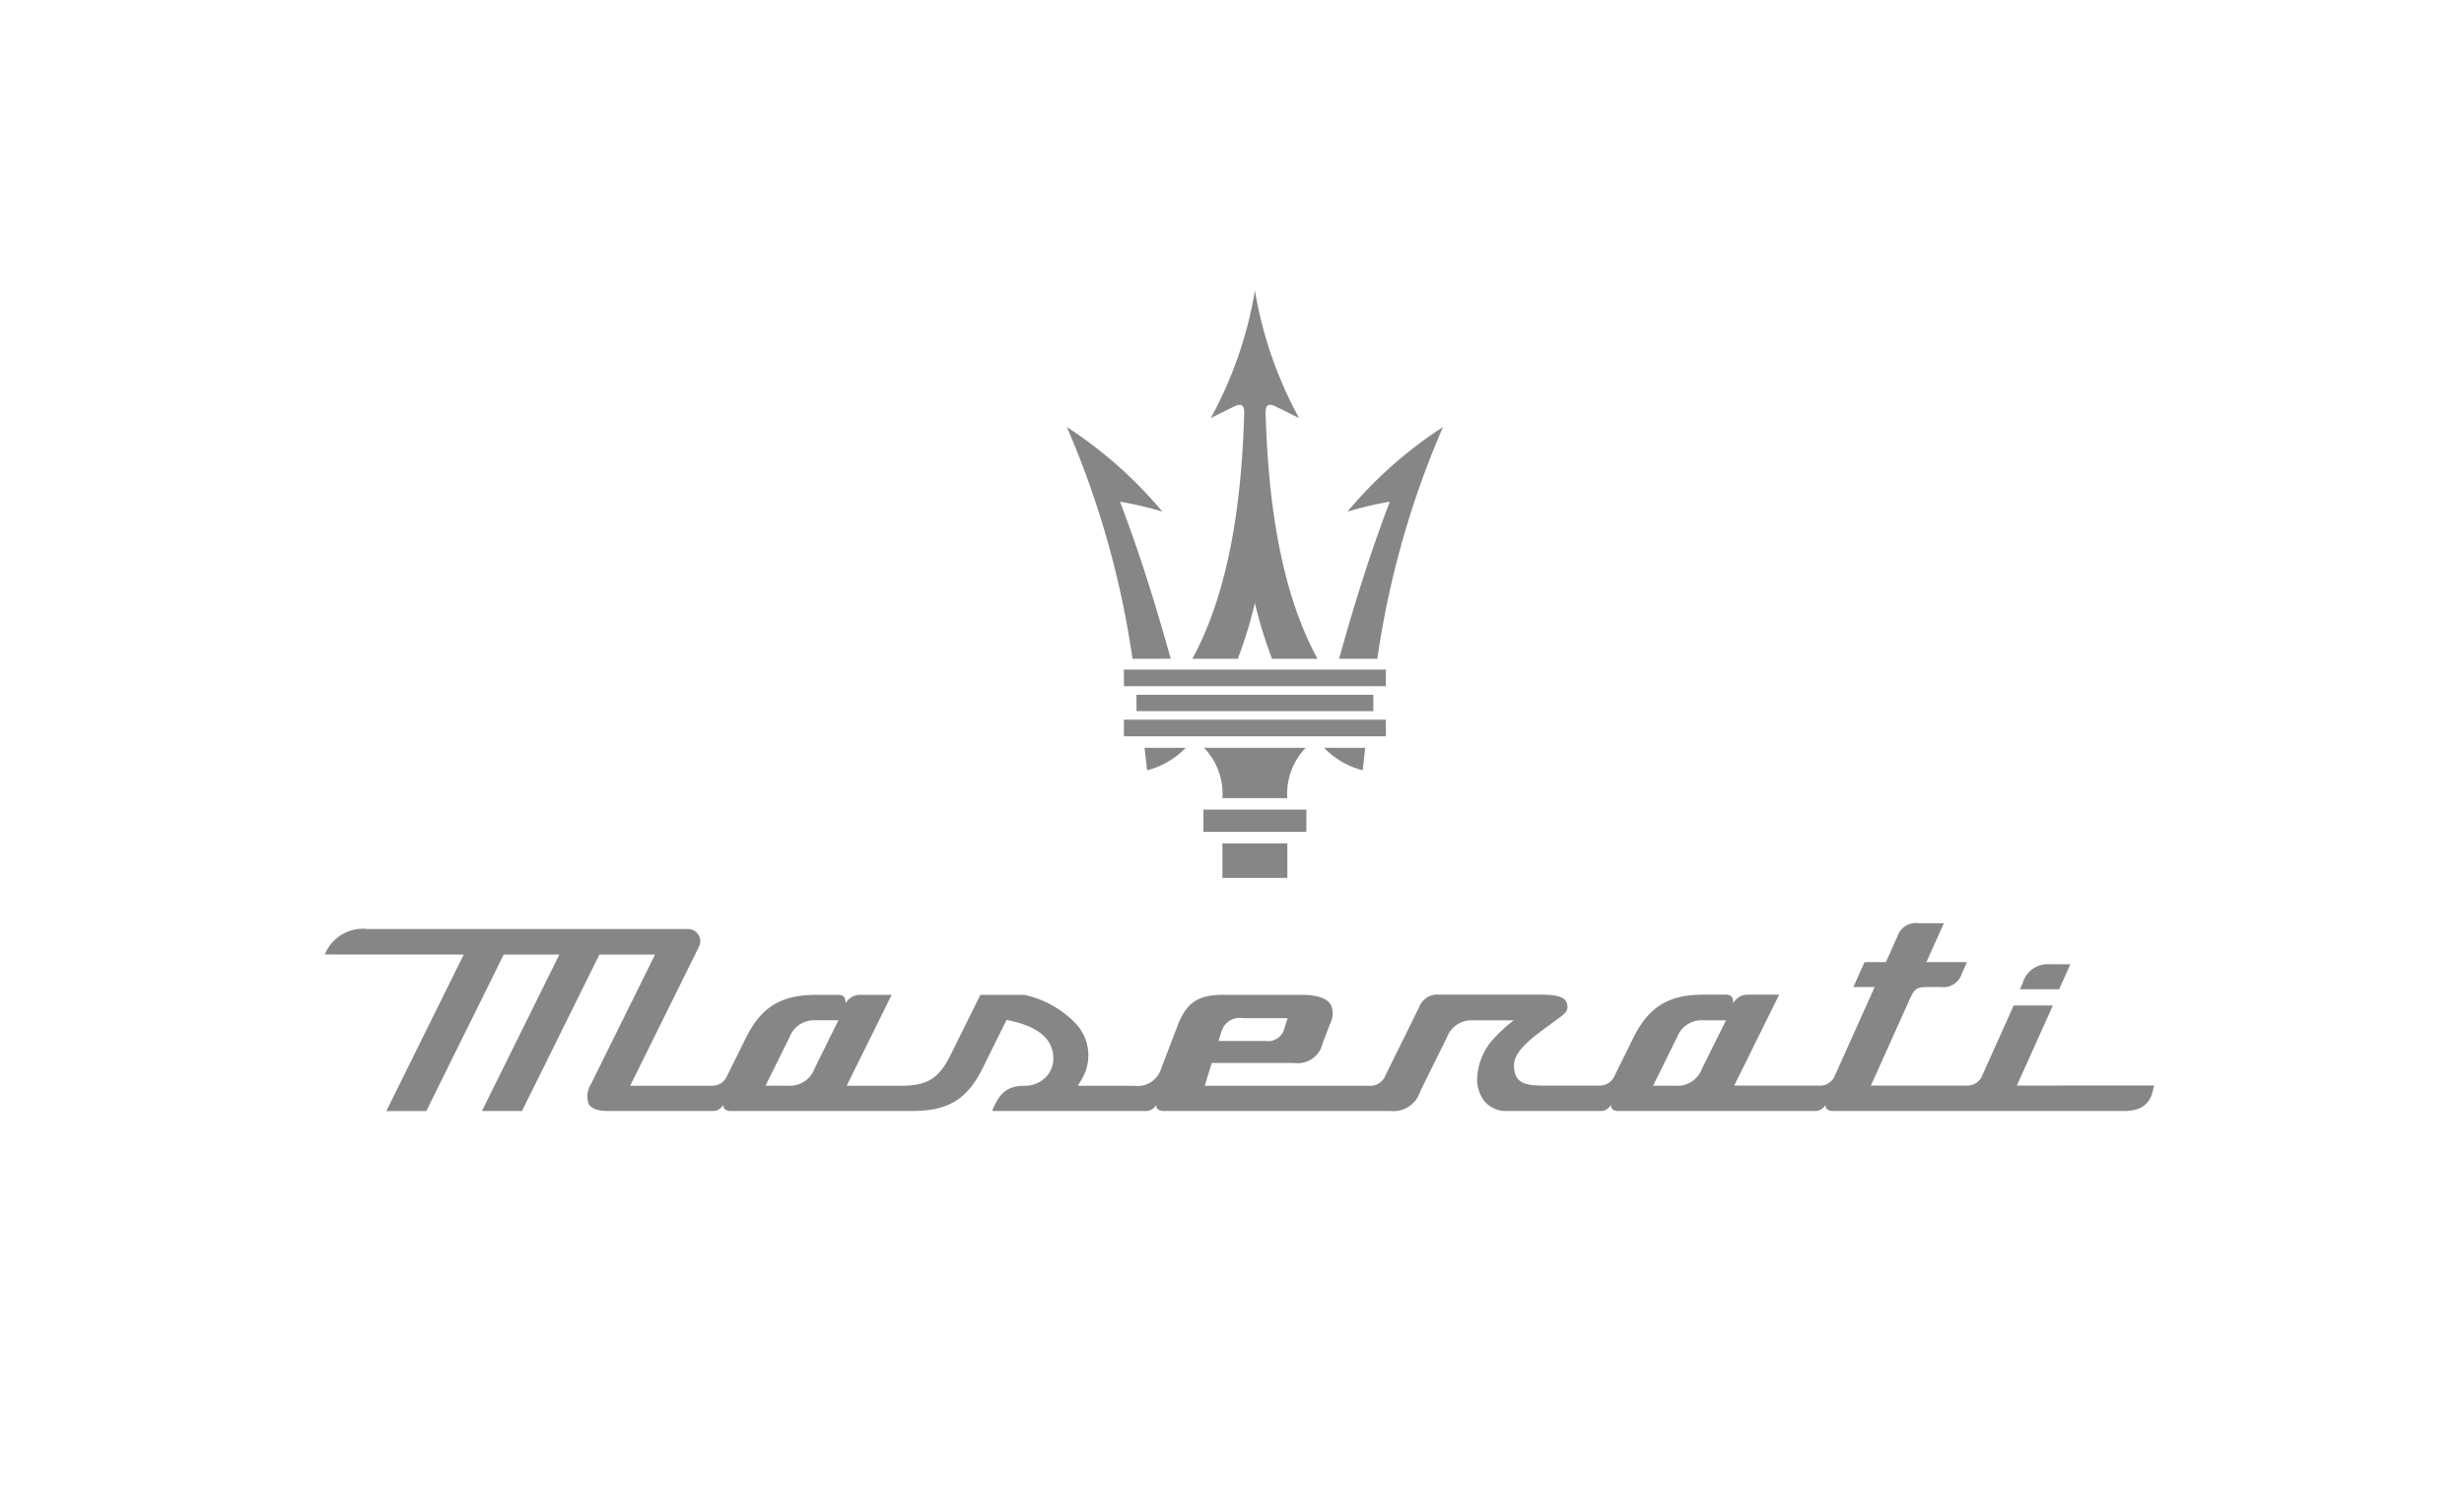 <svg xmlns="http://www.w3.org/2000/svg" width="331" height="201" viewBox="0 0 331 201"><g id="Group_9071" data-name="Group 9071" transform="translate(-278 -3946)"><rect id="Rectangle_5306" data-name="Rectangle 5306" width="331" height="201" transform="translate(278 3946)" fill="none"></rect><g id="maserati_logo_original" transform="translate(321.633 3985.039)"><g id="Group_5" data-name="Group 5" transform="translate(0 84.968)"><g id="Group_3" data-name="Group 3" transform="translate(227.714 5.526)"><path id="Path_29" data-name="Path 29" d="M567.468,214.065h-5.263l.371-.826a3.473,3.473,0,0,1,3.713-2.525h2.683Z" transform="translate(-562.205 -210.695)" fill="#868686"></path></g><g id="Group_4" data-name="Group 4"><path id="Path_30" data-name="Path 30" d="M227.3,220.213l4.838-10.757h-5.263l-4.175,9.285a2.164,2.164,0,0,1-2.218,1.474h-12.79l5.172-11.505c.73-1.625,1-1.735,2.709-1.735H217.1a2.571,2.571,0,0,0,2.787-1.758l.715-1.591h-5.454l2.347-5.223h-3.44a2.564,2.564,0,0,0-2.787,1.744l-1.563,3.481H206.84l-1.5,3.349H208.2l-5.291,11.77a2.16,2.16,0,0,1-2.213,1.471H189.33L195.372,208H191.2a2.186,2.186,0,0,0-2,1.155c0-.879-.289-1.155-1.055-1.157h-2.894c-4.748,0-7.4,1.625-9.464,5.791l-2.459,4.968a2.225,2.225,0,0,1-2.21,1.463H163.8c-2.652,0-3.69-.421-3.985-1.958-.317-1.656.356-3,3.9-5.6l2.01-1.474c.936-.686,1.313-1.043,1.188-1.787-.112-.665-.476-1.4-3.377-1.4h-13.77a2.631,2.631,0,0,0-2.793,1.758l-4.461,9.024a2.221,2.221,0,0,1-2.21,1.462H118.2l.944-3.066h11.037a3.435,3.435,0,0,0,3.866-2.667l1.055-2.745a2.86,2.86,0,0,0,.039-2.413c-.52-.869-1.854-1.328-3.859-1.328h-10.6c-3.388,0-4.934,1.045-6.123,4.141l-2.2,5.728a3.294,3.294,0,0,1-3.624,2.348h-7.582l.476-.793a6.225,6.225,0,0,0-.79-7.607,13.517,13.517,0,0,0-6.887-3.82H88.064L84,216.225c-1.692,3.413-3.529,4.019-6.771,4.019H70.1l6.045-12.217H71.96a2.186,2.186,0,0,0-2,1.155c0-.879-.289-1.155-1.055-1.157H66.027c-4.748,0-7.4,1.625-9.464,5.791L54.1,218.785a2.2,2.2,0,0,1-2.21,1.454H41.021l9.217-18.634a1.64,1.64,0,0,0-1.3-2.421H5.767A5.525,5.525,0,0,0,0,202.6l18.665.01-10.4,21.026h5.369l10.4-21.023h7.475l-10.4,21.019h5.379l10.4-21.016h7.475l-8.585,17.352a3.188,3.188,0,0,0-.359,2.671c.348.65,1.22.991,2.525.991H52.1a1.557,1.557,0,0,0,1.425-.822c0,.627.479.822,1.022.822H78.9c4.83,0,7.4-1.56,9.474-5.757l3.208-6.484.325.07c3.837.813,5.782,2.381,5.948,4.808a3.611,3.611,0,0,1-.812,2.616,3.919,3.919,0,0,1-3.018,1.355c-2.452.01-3.435,1.063-4.387,3.393H110.25a1.557,1.557,0,0,0,1.425-.822c0,.627.479.822,1.022.822h30.492a3.759,3.759,0,0,0,3.976-2.676l3.575-7.217a3.542,3.542,0,0,1,3.6-2.288h5.374a20.523,20.523,0,0,0-2.694,2.462,8.359,8.359,0,0,0-2.182,4.823,4.836,4.836,0,0,0,.925,3.564,3.786,3.786,0,0,0,3.044,1.333h12.534a1.557,1.557,0,0,0,1.425-.822c0,.627.479.822,1.022.822h26.375a1.558,1.558,0,0,0,1.425-.822c0,.627.479.822,1.022.822h39c2.35,0,3.542-.845,3.986-2.824l.136-.606Zm-106.85-7.233a2.538,2.538,0,0,1,2.871-1.825h6.012l-.416,1.35a2.29,2.29,0,0,1-2.589,1.718h-6.271Zm-54.663,4.95a3.512,3.512,0,0,1-3.6,2.3H59.207l3.214-6.5a3.541,3.541,0,0,1,3.6-2.286h2.969Zm119.223,0a3.512,3.512,0,0,1-3.6,2.3h-2.977l3.214-6.5a3.541,3.541,0,0,1,3.611-2.285h2.969Z" transform="translate(0 -198.378)" fill="#868686"></path></g></g><g id="Group_16" data-name="Group 16" transform="translate(99.681 0)"><g id="Group_6" data-name="Group 6" transform="translate(18.346 69.735)"><path id="Path_31" data-name="Path 31" d="M291.394,167.293v-2.985h13.832v2.985Z" transform="translate(-291.394 -164.308)" fill="#868686"></path></g><path id="Path_32" data-name="Path 32" d="M302.066,179.063h4.36v-4.639H297.7v4.639h4.36" transform="translate(-276.804 -100.158)" fill="#868686"></path><g id="Group_7" data-name="Group 7" transform="translate(18.432 61.427)"><path id="Path_33" data-name="Path 33" d="M294.077,152.517a8.918,8.918,0,0,0-2.468-6.763h13.65a8.918,8.918,0,0,0-2.468,6.763h-8.72Z" transform="translate(-291.609 -145.754)" fill="#868686"></path></g><g id="Group_8" data-name="Group 8" transform="translate(9.352 54.298)"><path id="Path_34" data-name="Path 34" d="M269.189,132.035v-2.2h31.819v2.2Z" transform="translate(-269.189 -129.832)" fill="#868686"></path></g><g id="Group_9" data-name="Group 9" transform="translate(10.442 61.427)"><path id="Path_35" data-name="Path 35" d="M272.2,148.773a10.954,10.954,0,0,0,5.192-3.019h-5.525Z" transform="translate(-271.865 -145.754)" fill="#868686"></path></g><g id="Group_10" data-name="Group 10" transform="translate(34.554 61.427)"><path id="Path_36" data-name="Path 36" d="M336.607,148.773a10.953,10.953,0,0,1-5.192-3.019h5.525Z" transform="translate(-331.415 -145.754)" fill="#868686"></path></g><g id="Group_11" data-name="Group 11" transform="translate(0 18.333)"><path id="Path_37" data-name="Path 37" d="M254.916,80.65A121.645,121.645,0,0,0,246.1,49.52a57.286,57.286,0,0,1,12.826,11.36,48.18,48.18,0,0,0-5.687-1.332c2.645,6.914,4.829,13.975,6.817,21.1Z" transform="translate(-246.1 -49.52)" fill="#868686"></path></g><g id="Group_12" data-name="Group 12" transform="translate(36.569 18.335)"><path id="Path_38" data-name="Path 38" d="M341.53,80.65a121.654,121.654,0,0,1,8.816-31.129,57.287,57.287,0,0,0-12.826,11.36,48.18,48.18,0,0,1,5.688-1.333c-2.646,6.914-4.83,13.975-6.817,21.1Z" transform="translate(-336.39 -49.521)" fill="#868686"></path></g><g id="Group_13" data-name="Group 13" transform="translate(7.665 50.916)"><path id="Path_39" data-name="Path 39" d="M265.024,124.513V122.28h35.193v2.233Z" transform="translate(-265.024 -122.28)" fill="#868686"></path></g><g id="Group_14" data-name="Group 14" transform="translate(16.858)"><path id="Path_40" data-name="Path 40" d="M290.2,25.7a54.212,54.212,0,0,0,5.93-17.127,54.211,54.211,0,0,0,5.93,17.128c-.975-.488-1.992-.991-3.128-1.549-.983-.487-1.4-.2-1.368.923.325,10.977,1.788,23.459,6.968,32.963h-6.105a59.423,59.423,0,0,1-2.3-7.486,59.412,59.412,0,0,1-2.3,7.486h-6.105c5.182-9.5,6.641-21.986,6.968-32.963.034-1.121-.385-1.406-1.368-.923C292.188,24.711,291.163,25.221,290.2,25.7Z" transform="translate(-287.721 -8.576)" fill="#868686"></path></g><g id="Group_15" data-name="Group 15" transform="translate(7.665 57.65)"><path id="Path_41" data-name="Path 41" d="M265.024,139.551V137.32h35.193v2.233H265.024Z" transform="translate(-265.024 -137.32)" fill="#868686"></path></g></g></g></g></svg>